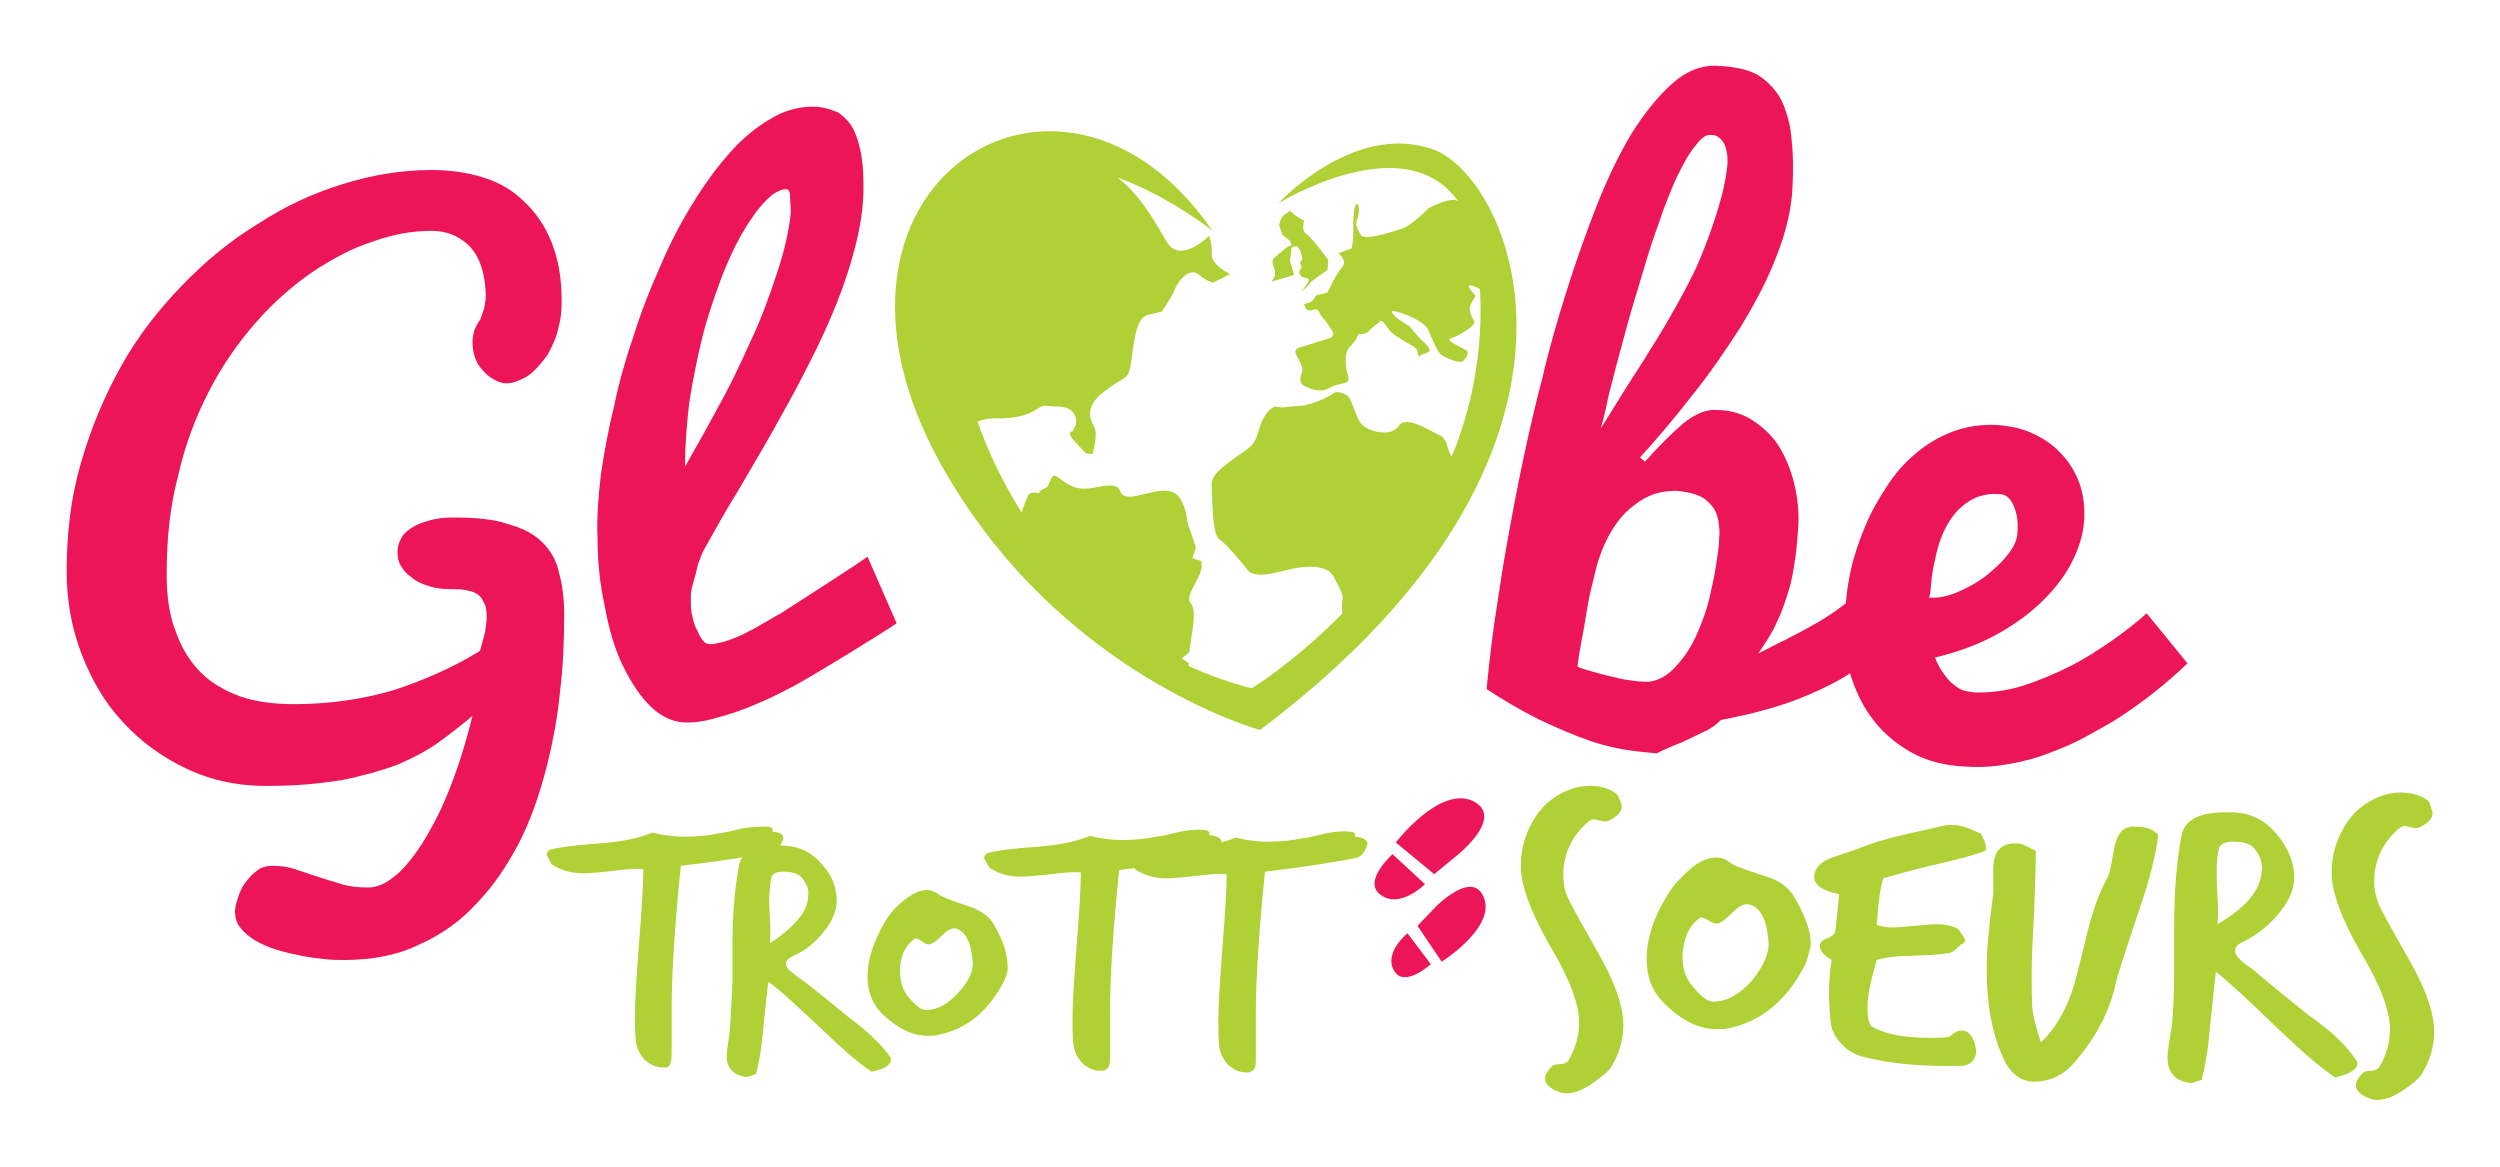 <?xml version="1.0" encoding="utf-8"?>
<!-- Generator: Adobe Illustrator 23.0.1, SVG Export Plug-In . SVG Version: 6.00 Build 0)  -->
<!DOCTYPE svg PUBLIC "-//W3C//DTD SVG 1.1//EN" "http://www.w3.org/Graphics/SVG/1.1/DTD/svg11.dtd">
<svg version="1.1" id="Layer_1" xmlns:x="http://ns.adobe.com/Extensibility/1.0/" xmlns:i="http://ns.adobe.com/AdobeIllustrator/10.0/" xmlns:graph="http://ns.adobe.com/Graphs/1.0/"
	 xmlns="http://www.w3.org/2000/svg" xmlns:xlink="http://www.w3.org/1999/xlink" x="0px" y="0px" viewBox="0 0 30 14"
	 style="enable-background:new 0 0 30 14;" xml:space="preserve">
<style type="text/css">
	.st0{fill:#EC1558;}
	.st1{fill:#AFD136;}
</style>
<g>
	<g>
		<path class="st0" d="M16.75,10.11c0,0,0.52-0.68,0.92-0.5c0.4,0.19-0.18,0.65-0.18,0.65l-0.28,0.23L16.75,10.11z"/>
		<path class="st0" d="M16.71,10.25l0.39,0.36c0,0-0.3,0.3-0.53,0.13C16.34,10.58,16.71,10.25,16.71,10.25z"/>
	</g>
	<g>
		<path class="st0" d="M17.3,11.54c0,0,0.64-0.4,0.51-0.76c-0.13-0.36-0.58,0.1-0.58,0.1l-0.22,0.23L17.3,11.54z"/>
		<path class="st0" d="M17.17,11.57l-0.28-0.37c0,0-0.29,0.23-0.16,0.45C16.85,11.86,17.17,11.57,17.17,11.57z"/>
	</g>
	<g>
		<path class="st1" d="M9.4,10.06c-0.03,0.1-0.08,0.16-0.16,0.17c-0.21,0.04-0.56,0.1-1.07,0.16c-0.07,0.69-0.11,1.26-0.11,1.72
			c0,0.17,0,0.35,0,0.51c0,0.05,0,0.09-0.01,0.12C8.04,12.8,8,12.82,7.96,12.81c-0.09,0-0.17-0.04-0.23-0.1
			c-0.06-0.07-0.09-0.14-0.1-0.22c-0.01-0.1-0.01-0.21-0.01-0.32c0-0.18,0.02-0.47,0.05-0.87c0.03-0.38,0.05-0.67,0.05-0.87
			c-0.09-0.01-0.2,0-0.36,0.02C7.19,10.47,7.07,10.48,7,10.48c-0.15,0-0.28-0.04-0.38-0.11c-0.04-0.07-0.06-0.11-0.06-0.11
			c0-0.02,0.01-0.04,0.03-0.06c0.1-0.03,0.31-0.06,0.62-0.08c0.27-0.02,0.48-0.07,0.62-0.13c0.11,0.03,0.24,0.05,0.38,0.05
			S8.49,10.03,8.62,10c0.04,0,0.13-0.02,0.29-0.06C9.03,9.92,9.13,9.92,9.2,9.92c0.06,0,0.08,0.02,0.07,0.06
			C9.36,9.99,9.4,10.01,9.4,10.06z"/>
		<path class="st1" d="M10.68,12.68c0.01,0.01,0.01,0.02,0.01,0.04c0,0.06-0.08,0.11-0.23,0.14c-0.17-0.11-0.37-0.29-0.62-0.53
			c-0.28-0.26-0.48-0.45-0.62-0.55c-0.01,0.07-0.03,0.26-0.06,0.56c-0.02,0.23-0.05,0.41-0.09,0.55c-0.01,0-0.03,0.01-0.06,0.02
			c-0.03,0.01-0.06,0.02-0.08,0.01c-0.14-0.03-0.21-0.11-0.21-0.25c0-0.04,0.01-0.1,0.02-0.17c0.01-0.08,0.02-0.13,0.02-0.15
			c0.01-0.16,0.02-0.35,0.03-0.57v-0.45c0-0.38,0.03-0.69,0.08-0.95c0.03-0.17,0.22-0.25,0.56-0.23c0.17,0.01,0.32,0.08,0.44,0.23
			c0.12,0.13,0.17,0.28,0.17,0.43c0,0.13-0.06,0.26-0.17,0.39c-0.1,0.12-0.21,0.21-0.35,0.27c-0.06,0.03-0.09,0.06-0.09,0.09
			c0,0.04,0.03,0.08,0.1,0.13c0.05,0.04,0.1,0.07,0.15,0.11c0,0,0.18,0.14,0.52,0.42C10.43,12.39,10.59,12.55,10.68,12.68z
			 M9.69,10.82c0.01-0.05,0.01-0.09,0.01-0.13c-0.01-0.06-0.04-0.11-0.08-0.16c-0.05-0.05-0.12-0.07-0.22-0.07
			c-0.08,0-0.12,0.02-0.14,0.06c-0.02,0.07-0.02,0.15-0.03,0.24c0,0.04,0,0.13,0.01,0.28c0.01,0.11,0,0.21,0,0.28
			C9.51,11.14,9.66,10.97,9.69,10.82z"/>
		<path class="st1" d="M12.05,11.77c-0.19,0.37-0.45,0.58-0.8,0.65c-0.04,0.01-0.08,0.01-0.12,0.01c-0.18,0-0.36-0.09-0.54-0.26
			c-0.12-0.12-0.18-0.27-0.18-0.45c0-0.2,0.07-0.42,0.21-0.66c0.06-0.1,0.13-0.18,0.22-0.25c0.1-0.08,0.19-0.13,0.28-0.13
			c0.05,0,0.1,0.02,0.14,0.05s0.16,0.08,0.35,0.14c0.15,0.05,0.26,0.12,0.32,0.23c0.11,0.19,0.16,0.35,0.16,0.48
			C12.1,11.64,12.08,11.71,12.05,11.77z M11.67,11.51c-0.02-0.2-0.08-0.32-0.18-0.36c-0.02-0.01-0.03-0.01-0.04-0.01
			c-0.04,0-0.09,0.03-0.14,0.08c-0.06,0.06-0.11,0.1-0.15,0.11c-0.02,0.01-0.05,0-0.09-0.03s-0.07-0.04-0.08-0.04s-0.02,0-0.02,0.01
			c-0.11,0.08-0.17,0.21-0.17,0.38c0,0.12,0.03,0.22,0.09,0.3c0.09,0.11,0.16,0.17,0.22,0.17c0.14,0,0.27-0.07,0.4-0.22
			C11.63,11.77,11.69,11.64,11.67,11.51z"/>
		<path class="st1" d="M14.66,10.11c-0.03,0.1-0.08,0.16-0.16,0.17c-0.21,0.04-0.56,0.1-1.07,0.16c-0.07,0.69-0.11,1.26-0.11,1.72
			c0,0.17,0,0.35,0,0.51c0,0.05,0,0.09-0.01,0.12c-0.02,0.04-0.05,0.06-0.1,0.06c-0.09,0-0.17-0.04-0.23-0.1
			c-0.06-0.07-0.09-0.14-0.1-0.22c-0.01-0.1-0.01-0.21-0.01-0.32c0-0.18,0.02-0.47,0.05-0.87c0.03-0.38,0.05-0.67,0.05-0.87
			c-0.09-0.01-0.2,0-0.36,0.02c-0.17,0.02-0.29,0.03-0.36,0.03c-0.15,0-0.28-0.04-0.38-0.11c-0.04-0.07-0.06-0.11-0.06-0.11
			c0-0.02,0.01-0.04,0.03-0.06c0.1-0.03,0.31-0.06,0.62-0.08c0.27-0.02,0.48-0.07,0.62-0.13c0.11,0.03,0.24,0.05,0.38,0.05
			s0.28-0.01,0.41-0.04c0.04,0,0.13-0.02,0.29-0.06c0.11-0.02,0.21-0.03,0.28-0.02c0.06,0,0.08,0.02,0.07,0.06
			C14.61,10.03,14.66,10.06,14.66,10.11z"/>
		<path class="st1" d="M16.41,10.13c-0.03,0.1-0.08,0.16-0.16,0.17c-0.21,0.04-0.56,0.1-1.07,0.16c-0.07,0.69-0.11,1.26-0.11,1.72
			c0,0.17,0,0.35,0,0.51c0,0.05,0,0.09-0.01,0.12c-0.02,0.04-0.05,0.06-0.1,0.06c-0.09,0-0.17-0.04-0.23-0.1
			c-0.06-0.07-0.09-0.14-0.1-0.22c-0.01-0.1-0.01-0.21-0.01-0.32c0-0.18,0.02-0.47,0.05-0.87c0.03-0.38,0.05-0.67,0.05-0.87
			c-0.09-0.01-0.2,0-0.36,0.02c-0.17,0.02-0.29,0.03-0.36,0.03c-0.15,0-0.28-0.04-0.38-0.11c-0.04-0.07-0.06-0.11-0.06-0.11
			c0-0.02,0.01-0.04,0.03-0.06c0.1-0.03,0.31-0.06,0.62-0.08c0.27-0.02,0.48-0.07,0.62-0.13c0.11,0.03,0.24,0.05,0.38,0.05
			s0.28-0.01,0.41-0.04c0.04,0,0.13-0.02,0.29-0.06c0.11-0.02,0.21-0.03,0.28-0.02c0.06,0,0.08,0.02,0.07,0.06
			C16.36,10.05,16.41,10.08,16.41,10.13z"/>
	</g>
	<g>
		<path class="st1" d="M19.46,9.68c0,0.06-0.05,0.12-0.16,0.17c-0.03,0.01-0.06,0.01-0.09,0c-0.05-0.01-0.08-0.02-0.08-0.02
			c-0.02,0-0.04,0.01-0.07,0.03c-0.2,0.17-0.3,0.39-0.3,0.64c0,0.09,0.01,0.18,0.05,0.26c0.01,0.04,0.15,0.29,0.41,0.75
			c0.17,0.31,0.26,0.58,0.26,0.79c0,0.18-0.05,0.35-0.15,0.51c-0.03,0.05-0.12,0.12-0.25,0.21c-0.11,0.07-0.2,0.1-0.29,0.1
			c-0.03,0-0.06-0.01-0.09-0.02c-0.11-0.04-0.16-0.1-0.16-0.16c0-0.04,0.03-0.09,0.08-0.14c0.01-0.02,0.05-0.03,0.1-0.03
			c0.05,0,0.09-0.02,0.11-0.06c0.08-0.14,0.12-0.29,0.12-0.44c0-0.21-0.11-0.52-0.35-0.92c-0.23-0.4-0.35-0.72-0.35-0.96
			c0-0.2,0.05-0.37,0.14-0.53c0.1-0.18,0.24-0.3,0.43-0.38c0.08-0.03,0.17-0.05,0.25-0.05c0.15,0,0.27,0.04,0.34,0.11
			C19.44,9.6,19.46,9.64,19.46,9.68z"/>
		<path class="st1" d="M21.66,11.58c-0.22,0.43-0.53,0.68-0.92,0.76c-0.05,0.01-0.1,0.01-0.14,0.01c-0.21,0-0.42-0.1-0.63-0.31
			c-0.14-0.14-0.21-0.31-0.21-0.53c0-0.24,0.08-0.5,0.25-0.77c0.07-0.12,0.16-0.21,0.26-0.3c0.11-0.1,0.22-0.15,0.33-0.15
			c0.06,0,0.11,0.02,0.16,0.06s0.19,0.09,0.41,0.16c0.18,0.05,0.3,0.14,0.37,0.27c0.13,0.22,0.19,0.4,0.19,0.56
			C21.71,11.43,21.69,11.51,21.66,11.58z M21.22,11.28c-0.02-0.24-0.09-0.38-0.21-0.42c-0.02-0.01-0.03-0.01-0.05-0.01
			c-0.04,0-0.1,0.03-0.17,0.1c-0.07,0.07-0.13,0.12-0.17,0.13c-0.03,0.01-0.06,0-0.11-0.03c-0.05-0.03-0.08-0.04-0.09-0.04
			s-0.02,0-0.03,0.01c-0.13,0.1-0.19,0.25-0.2,0.45c0,0.14,0.03,0.26,0.11,0.35c0.1,0.13,0.19,0.2,0.26,0.2
			c0.16,0,0.32-0.09,0.47-0.26C21.17,11.58,21.24,11.42,21.22,11.28z"/>
		<path class="st1" d="M23.8,10.22c-0.14,0.05-0.34,0.1-0.6,0.16c-0.26,0.06-0.46,0.12-0.6,0.16c-0.03,0.08-0.06,0.27-0.08,0.56
			c0.06,0.02,0.13,0.03,0.2,0.03c0.05,0,0.14-0.01,0.26-0.02s0.2-0.02,0.26-0.02c0.1,0,0.19,0.02,0.26,0.06
			c0.05,0.07,0.08,0.11,0.08,0.13s-0.01,0.04-0.04,0.05c-0.01,0-0.03,0.03-0.08,0.07c-0.03,0.03-0.07,0.04-0.11,0.04
			c-0.08,0.02-0.22,0.02-0.42,0.03c-0.17,0-0.31,0.02-0.41,0.05c-0.07,0.24-0.11,0.43-0.11,0.57c0,0.09,0.01,0.17,0.04,0.22
			c0.17,0.11,0.47,0.16,0.89,0.14c0.03,0,0.06-0.01,0.09-0.04c0.03-0.02,0.06-0.04,0.08-0.04c0.1-0.02,0.17,0.05,0.2,0.21
			c0.01,0.05,0,0.1-0.03,0.14s-0.08,0.07-0.14,0.07c-0.44,0.01-0.83-0.02-1.15-0.1c-0.1-0.02-0.2-0.07-0.28-0.15
			s-0.13-0.17-0.14-0.26c-0.03-0.28-0.03-0.53,0.01-0.76c-0.1-0.06-0.15-0.12-0.14-0.18c0-0.03,0.03-0.06,0.09-0.08
			c0.05-0.02,0.08-0.05,0.09-0.07c0.01-0.03,0.02-0.18,0.05-0.46c-0.2-0.04-0.3-0.11-0.3-0.21c0-0.09,0.07-0.17,0.19-0.22
			c0.12-0.04,0.23-0.08,0.35-0.12c0.14-0.06,0.31-0.11,0.52-0.16c0.18-0.04,0.35-0.08,0.53-0.12c0.02,0,0.04,0,0.07,0
			c0.1,0,0.21,0.04,0.35,0.11c0,0.01,0.01,0.04,0.03,0.07c0.01,0.04,0.02,0.06,0.02,0.08C23.84,10.19,23.83,10.21,23.8,10.22z"/>
		<path class="st1" d="M25.9,10.02c-0.03,0.23-0.1,0.53-0.23,0.9c-0.17,0.51-0.27,0.81-0.29,0.92c-0.08,0.33-0.24,0.62-0.47,0.89
			c-0.14,0.17-0.31,0.25-0.5,0.25c-0.16,0-0.29-0.1-0.37-0.28c-0.14-0.31-0.2-0.66-0.2-1.07c0-0.24,0.03-0.54,0.08-0.91
			c0,0.03,0-0.07,0-0.3c0-0.2,0.09-0.3,0.27-0.3c0.04,0,0.08,0.01,0.12,0.03c0.04,0.02,0.08,0.04,0.12,0.06
			c0,0.16-0.01,0.41-0.02,0.73c-0.02,0.34-0.03,0.59-0.03,0.74c0,0.16,0,0.31,0.01,0.44c0.01,0.07,0.04,0.2,0.1,0.39
			c0.16-0.15,0.28-0.35,0.37-0.6c0.03-0.08,0.09-0.31,0.18-0.69c0.07-0.28,0.15-0.51,0.24-0.67c0.03-0.05,0.05-0.13,0.07-0.26
			s0.04-0.21,0.07-0.26c0.04-0.08,0.11-0.12,0.21-0.11C25.75,9.92,25.84,9.95,25.9,10.02z"/>
		<path class="st1" d="M28.27,12.72c0.01,0.01,0.02,0.03,0.02,0.04c0,0.07-0.09,0.13-0.27,0.17c-0.19-0.13-0.43-0.34-0.72-0.62
			c-0.32-0.31-0.56-0.53-0.71-0.65c-0.01,0.08-0.03,0.3-0.07,0.66c-0.02,0.27-0.06,0.48-0.1,0.64c-0.01,0-0.03,0.01-0.07,0.02
			c-0.04,0.02-0.07,0.02-0.1,0.01c-0.16-0.03-0.24-0.13-0.24-0.3c0-0.05,0.01-0.11,0.02-0.19c0.02-0.09,0.02-0.15,0.03-0.17
			c0.02-0.19,0.03-0.41,0.03-0.67v-0.53c0-0.44,0.03-0.81,0.09-1.11c0.04-0.2,0.25-0.29,0.64-0.27c0.2,0.01,0.37,0.1,0.51,0.27
			c0.13,0.16,0.2,0.33,0.2,0.51c0,0.15-0.07,0.3-0.2,0.45c-0.11,0.13-0.25,0.24-0.41,0.32c-0.07,0.03-0.1,0.07-0.1,0.11
			s0.04,0.09,0.11,0.15c0.06,0.04,0.12,0.08,0.17,0.13c0,0,0.2,0.17,0.6,0.49C27.99,12.38,28.17,12.56,28.27,12.72z M27.13,10.53
			c0.01-0.06,0.02-0.11,0.01-0.16c-0.01-0.07-0.04-0.13-0.09-0.19C27,10.12,26.91,10.1,26.8,10.1c-0.09,0-0.14,0.02-0.17,0.07
			c-0.02,0.08-0.03,0.17-0.03,0.28c0,0.04,0,0.15,0.01,0.32c0.01,0.13,0.01,0.24,0,0.32C26.92,10.91,27.09,10.72,27.13,10.53z"/>
		<path class="st1" d="M29.19,9.76c0,0.06-0.05,0.12-0.16,0.17c-0.03,0.01-0.06,0.01-0.09,0c-0.05-0.01-0.08-0.02-0.08-0.02
			c-0.02,0-0.04,0.01-0.07,0.03c-0.2,0.17-0.3,0.39-0.3,0.64c0,0.09,0.02,0.18,0.05,0.26c0.01,0.04,0.15,0.29,0.41,0.75
			c0.17,0.31,0.26,0.58,0.26,0.79c0,0.18-0.05,0.35-0.15,0.51c-0.03,0.05-0.12,0.13-0.25,0.21c-0.11,0.07-0.2,0.1-0.29,0.1
			c-0.03,0-0.06-0.01-0.09-0.02c-0.11-0.04-0.16-0.1-0.16-0.16c0-0.04,0.03-0.09,0.08-0.14c0.01-0.02,0.05-0.03,0.1-0.03
			c0.05,0,0.09-0.02,0.11-0.06c0.08-0.14,0.12-0.29,0.12-0.44c0-0.21-0.11-0.52-0.35-0.92c-0.23-0.4-0.35-0.72-0.35-0.96
			c0-0.2,0.05-0.37,0.14-0.53c0.1-0.18,0.24-0.3,0.43-0.38c0.08-0.03,0.17-0.05,0.25-0.05c0.15,0,0.27,0.04,0.35,0.11
			C29.17,9.69,29.19,9.73,29.19,9.76z"/>
	</g>
	<g>
		<path class="st0" d="M6.51,6.51c-0.1-0.1-0.23-0.17-0.41-0.22C5.93,6.23,5.71,6.21,5.44,6.21c-0.11,0-0.21,0.01-0.3,0.04
			C5.06,6.27,4.99,6.3,4.93,6.34s-0.1,0.08-0.12,0.13c-0.03,0.05-0.04,0.1-0.04,0.16c0,0.05,0.01,0.11,0.04,0.16
			c0.03,0.05,0.07,0.1,0.13,0.14C5,6.98,5.07,7.01,5.14,7.03c0.08,0.03,0.17,0.04,0.28,0.04c0.06,0,0.11,0,0.16,0.01
			c0.05,0.01,0.1,0.02,0.13,0.04c0.04,0.02,0.07,0.05,0.09,0.1c0.03,0.04,0.04,0.1,0.04,0.18c0,0.06-0.01,0.12-0.02,0.19
			C5.8,7.66,5.78,7.74,5.76,7.81c-0.32,0.2-0.67,0.35-1.03,0.47C4.36,8.39,3.96,8.45,3.52,8.45c-0.23,0-0.45-0.03-0.63-0.09
			C2.7,8.29,2.54,8.2,2.41,8.07s-0.23-0.29-0.3-0.49C2.03,7.38,2,7.15,2,6.89C2,6.47,2.04,6.07,2.14,5.7C2.22,5.34,2.35,5,2.51,4.69
			s0.35-0.58,0.56-0.82s0.44-0.44,0.67-0.6C3.98,3.11,4.22,2.98,4.47,2.9c0.25-0.09,0.48-0.13,0.71-0.13c0.18,0,0.33,0.06,0.46,0.19
			c0.12,0.13,0.18,0.32,0.19,0.58c0,0.05-0.01,0.11-0.02,0.16C5.79,3.75,5.78,3.8,5.76,3.84C5.73,3.88,5.71,3.92,5.69,3.97
			C5.68,4.01,5.67,4.06,5.67,4.11c0,0.06,0.01,0.12,0.03,0.18C5.72,4.35,5.75,4.4,5.79,4.44c0.04,0.05,0.08,0.08,0.13,0.11
			C5.97,4.58,6.02,4.6,6.08,4.6c0.07,0,0.15-0.03,0.24-0.08C6.4,4.47,6.48,4.38,6.57,4.26C6.63,4.15,6.68,4.04,6.7,3.94
			c0.03-0.11,0.04-0.21,0.04-0.32c0-0.28-0.04-0.51-0.12-0.71S6.43,2.55,6.29,2.42C6.15,2.28,5.99,2.19,5.8,2.13
			C5.61,2.07,5.4,2.04,5.18,2.04c-0.36,0-0.72,0.06-1.07,0.17c-0.36,0.11-0.7,0.27-1.02,0.48c-0.33,0.2-0.63,0.45-0.91,0.74
			S1.65,4.04,1.45,4.4S1.09,5.14,0.97,5.56C0.85,5.97,0.8,6.4,0.8,6.86c0,0.35,0.06,0.68,0.18,0.99s0.28,0.59,0.5,0.82
			C1.69,8.9,1.95,9.09,2.25,9.23c0.3,0.14,0.64,0.21,1.01,0.2c0.32,0,0.6-0.03,0.85-0.07c0.24-0.05,0.46-0.11,0.65-0.18
			c0.19-0.08,0.36-0.17,0.5-0.27C5.4,8.81,5.54,8.7,5.67,8.59C5.61,8.83,5.54,9.08,5.45,9.32c-0.09,0.25-0.19,0.47-0.3,0.66
			c-0.11,0.2-0.23,0.36-0.35,0.48c-0.13,0.12-0.25,0.19-0.38,0.19c-0.12,0-0.22-0.01-0.32-0.04c-0.1-0.03-0.2-0.06-0.29-0.09
			s-0.18-0.06-0.27-0.09s-0.17-0.04-0.27-0.04c-0.08,0-0.15,0.02-0.2,0.07c-0.06,0.04-0.1,0.1-0.14,0.15
			c-0.04,0.06-0.06,0.12-0.08,0.18s-0.03,0.11-0.03,0.15c0,0.07,0.02,0.14,0.07,0.2C2.94,11.2,3,11.25,3.07,11.29
			c0.07,0.04,0.16,0.08,0.26,0.11s0.19,0.05,0.29,0.07c0.1,0.02,0.19,0.03,0.28,0.04s0.16,0.01,0.23,0.01
			c0.34,0,0.65-0.06,0.91-0.19c0.27-0.12,0.5-0.29,0.69-0.5c0.2-0.21,0.36-0.45,0.5-0.72s0.24-0.57,0.32-0.87
			C6.63,8.93,6.69,8.62,6.72,8.3c0.04-0.32,0.05-0.63,0.05-0.93c0-0.18-0.02-0.35-0.06-0.49C6.68,6.73,6.61,6.61,6.51,6.51z"/>
		<path class="st0" d="M9.37,7.36C9.29,7.4,9.22,7.45,9.14,7.49C9.06,7.54,8.98,7.58,8.9,7.62C8.83,7.65,8.76,7.68,8.69,7.7
			C8.62,7.72,8.56,7.73,8.51,7.73c-0.02,0-0.05-0.01-0.07-0.04C8.41,7.66,8.39,7.62,8.37,7.57C8.34,7.52,8.32,7.46,8.31,7.4
			C8.29,7.34,8.29,7.27,8.29,7.21V7.16c0-0.06,0.01-0.11,0.03-0.17c0.01-0.05,0.03-0.1,0.04-0.15C8.37,6.79,8.38,6.75,8.4,6.71
			c0.01-0.04,0.03-0.07,0.04-0.1C8.57,6.38,8.7,6.14,8.85,5.9c0.14-0.24,0.29-0.49,0.43-0.74s0.28-0.5,0.41-0.76
			c0.13-0.25,0.25-0.51,0.35-0.76s0.18-0.5,0.24-0.75c0.06-0.25,0.09-0.5,0.08-0.74c0-0.11-0.01-0.21-0.03-0.32
			c-0.02-0.1-0.05-0.2-0.09-0.28c-0.04-0.08-0.11-0.15-0.18-0.2c-0.1-0.04-0.19-0.07-0.31-0.07c-0.17,0-0.35,0.05-0.51,0.15
			c-0.17,0.1-0.33,0.23-0.48,0.4s-0.3,0.37-0.44,0.6C8.17,2.67,8.04,2.92,7.93,3.18C7.81,3.45,7.7,3.72,7.61,4.01
			C7.51,4.3,7.43,4.58,7.37,4.87C7.3,5.15,7.25,5.43,7.21,5.7C7.18,5.96,7.16,6.21,7.17,6.44c0,0.3,0.03,0.58,0.09,0.85
			C7.31,7.56,7.38,7.8,7.48,8s0.21,0.37,0.34,0.49s0.27,0.18,0.42,0.18c0.09,0,0.19-0.01,0.3-0.04c0.11-0.03,0.22-0.06,0.33-0.1
			S9.1,8.44,9.21,8.39c0.11-0.05,0.22-0.11,0.32-0.16c0.24-0.13,0.99-0.59,1.23-0.75l-0.35-0.8C10.23,6.81,9.54,7.25,9.37,7.36z
			 M8.22,5.6c0-0.25,0.02-0.5,0.05-0.76c0.04-0.26,0.09-0.51,0.15-0.76c0.06-0.25,0.14-0.48,0.22-0.7S8.81,2.97,8.9,2.81
			C9,2.64,9.09,2.51,9.18,2.42c0.09-0.1,0.18-0.15,0.26-0.15c0.02,0,0.04,0.03,0.04,0.08s0.01,0.12,0.01,0.19
			C9.47,2.77,9.41,3.02,9.32,3.29S9.13,3.84,9,4.11C8.88,4.38,8.75,4.65,8.61,4.9C8.47,5.16,8.34,5.39,8.22,5.6z"/>
		<path class="st0" d="M25.76,7.36c-0.11,0.1-0.25,0.21-0.42,0.33C25.18,7.8,25.01,7.91,24.83,8s-0.37,0.17-0.56,0.23
			c-0.19,0.06-0.37,0.08-0.54,0.08c-0.05,0-0.1-0.01-0.15-0.02s-0.09-0.04-0.13-0.07c-0.04-0.03-0.08-0.07-0.12-0.13
			c-0.04-0.05-0.08-0.12-0.11-0.2c0.25-0.06,0.48-0.14,0.69-0.25c0.21-0.11,0.4-0.24,0.56-0.39s0.29-0.31,0.38-0.48
			C24.94,6.6,25,6.42,25.01,6.24c0.01-0.16-0.01-0.31-0.06-0.45c-0.05-0.13-0.12-0.25-0.22-0.35c-0.09-0.1-0.21-0.18-0.34-0.24
			c-0.13-0.06-0.28-0.09-0.43-0.1c-0.19-0.01-0.37,0.02-0.53,0.08s-0.31,0.15-0.44,0.26c-0.13,0.11-0.25,0.24-0.35,0.4
			c-0.1,0.15-0.19,0.31-0.26,0.48s-0.13,0.34-0.17,0.52c-0.03,0.14-0.05,0.27-0.06,0.4c-0.03,0.02-0.05,0.04-0.08,0.06
			c-0.11,0.08-0.22,0.15-0.33,0.21s-0.22,0.12-0.32,0.17c-0.11,0.05-0.21,0.11-0.32,0.16c0.09-0.13,0.17-0.25,0.22-0.37
			c0.06-0.12,0.1-0.24,0.14-0.37c0.04-0.12,0.06-0.25,0.08-0.38s0.03-0.27,0.04-0.41c0.01-0.17-0.01-0.34-0.05-0.51
			c-0.04-0.16-0.1-0.31-0.18-0.44s-0.19-0.23-0.31-0.31c-0.12-0.08-0.27-0.13-0.44-0.13c-0.13-0.01-0.26,0.05-0.4,0.16
			c-0.14,0.12-0.29,0.27-0.46,0.46l-0.06-0.05c0.21-0.23,0.42-0.48,0.63-0.75c0.21-0.26,0.4-0.54,0.58-0.82
			c0.17-0.28,0.32-0.56,0.43-0.85c0.11-0.28,0.18-0.56,0.19-0.83c0.01-0.19,0.01-0.38-0.01-0.55c-0.01-0.17-0.05-0.32-0.11-0.46
			c-0.06-0.13-0.16-0.24-0.28-0.32C21,0.84,20.83,0.8,20.61,0.79C20.42,0.78,20.24,0.85,20.07,1s-0.33,0.35-0.49,0.6
			c-0.15,0.25-0.29,0.54-0.42,0.87s-0.25,0.67-0.36,1.02s-0.21,0.69-0.29,1.04c-0.09,0.34-0.16,0.65-0.22,0.93
			c-0.09,0.42-0.16,0.8-0.22,1.14c-0.06,0.34-0.1,0.64-0.14,0.89c-0.04,0.29-0.07,0.55-0.09,0.78c0.2,0.13,0.4,0.25,0.62,0.36
			c0.19,0.09,0.39,0.18,0.62,0.26c0.23,0.08,0.46,0.12,0.7,0.14l0.1,0.01C20,8.98,20.1,8.94,20.2,8.9c0.08-0.04,0.17-0.08,0.25-0.12
			c0.09-0.04,0.15-0.09,0.2-0.14c0.2-0.04,0.39-0.08,0.56-0.13c0.18-0.05,0.35-0.11,0.51-0.18c0.16-0.07,0.33-0.15,0.48-0.25l0,0
			c0.06,0.19,0.14,0.37,0.25,0.52c0.12,0.17,0.28,0.31,0.47,0.42c0.19,0.11,0.42,0.17,0.68,0.18c0.17,0.01,0.33,0,0.5-0.03
			s0.33-0.07,0.48-0.13c0.16-0.06,0.31-0.12,0.45-0.2c0.14-0.08,0.28-0.15,0.4-0.23c0.29-0.19,0.56-0.4,0.82-0.65L25.76,7.36z
			 M19.3,4.76c0.04-0.15,0.08-0.32,0.13-0.5s0.1-0.38,0.16-0.58c0.06-0.2,0.12-0.4,0.18-0.6c0.06-0.2,0.13-0.38,0.19-0.56
			c0.07-0.18,0.13-0.34,0.2-0.47c0.07-0.14,0.13-0.24,0.2-0.32c0.06-0.08,0.12-0.12,0.18-0.11c0.05,0,0.08,0.02,0.11,0.05
			s0.05,0.07,0.06,0.11s0.02,0.08,0.02,0.12s0,0.06,0,0.07c-0.02,0.2-0.07,0.4-0.13,0.59c-0.06,0.19-0.13,0.38-0.21,0.57
			c-0.08,0.19-0.18,0.37-0.28,0.55c-0.1,0.18-0.2,0.35-0.31,0.52c-0.1,0.17-0.21,0.33-0.31,0.49C19.39,4.85,19.3,5,19.21,5.14
			C19.24,5.04,19.27,4.91,19.3,4.76z M20.59,6.8c-0.02,0.13-0.05,0.26-0.08,0.39c-0.03,0.13-0.08,0.26-0.13,0.38
			c-0.05,0.12-0.11,0.23-0.18,0.32s-0.14,0.17-0.22,0.22s-0.17,0.08-0.26,0.07c-0.08,0-0.17-0.02-0.25-0.03
			c-0.09-0.02-0.17-0.04-0.25-0.06c-0.1-0.03-0.2-0.05-0.29-0.09c0.01-0.1,0.03-0.21,0.05-0.32c0.02-0.1,0.04-0.21,0.06-0.34
			c0.02-0.13,0.05-0.27,0.09-0.42c0.04-0.19,0.1-0.35,0.17-0.48s0.15-0.24,0.24-0.32c0.09-0.08,0.18-0.14,0.28-0.18
			s0.2-0.05,0.3-0.05c0.11,0.01,0.2,0.03,0.27,0.06c0.07,0.03,0.12,0.08,0.16,0.13c0.04,0.05,0.06,0.11,0.07,0.17
			c0.01,0.07,0.02,0.13,0.01,0.21C20.63,6.55,20.61,6.67,20.59,6.8z M23.18,6.94c0.01-0.09,0.03-0.18,0.05-0.27
			c0.02-0.09,0.05-0.19,0.09-0.28s0.09-0.17,0.15-0.24c0.06-0.07,0.14-0.13,0.22-0.17c0.09-0.04,0.19-0.06,0.31-0.05
			c0.07,0,0.12,0.05,0.16,0.13c0.04,0.09,0.06,0.19,0.05,0.32c0,0.09-0.04,0.18-0.12,0.28c-0.07,0.09-0.17,0.18-0.27,0.26
			C23.71,7,23.6,7.06,23.48,7.11s-0.23,0.07-0.33,0.06C23.17,7.1,23.17,7.03,23.18,6.94z"/>
	</g>
	<g>
		<g>
			<path class="st1" d="M17.04,4.27L17.04,4.27C17.05,4.29,17.05,4.28,17.04,4.27z"/>
		</g>
		<g>
			<path class="st1" d="M15.3,3.31l-0.04,0.07l0.1-0.03l0.17-0.05l-0.05-0.17c0,0,0.01-0.09,0.02-0.16l0.06-0.02L15.6,3l0.03,0.1
				L15.6,3.16l0.02,0.05l-0.03,0.05c0,0,0,0.07,0.09,0.08c0.09,0-0.08,0.17-0.08,0.17s0.1-0.07,0.11-0.1
				c0.01-0.03,0.22-0.17,0.22-0.17V3.23l0.01-0.11c0,0-0.19-0.26-0.26-0.31c-0.07-0.04-0.03-0.16-0.03-0.16l-0.1-0.06l-0.07-0.06
				c0,0,0,0-0.06,0.04S15.35,2.7,15.35,2.7l0.04,0.12l0.09,0.07l0.02,0.06c-0.03-0.02-0.12,0.07-0.12,0.07s-0.08,0.06-0.1,0.09
				c-0.03,0.03,0.02,0.13,0.02,0.13L15.3,3.31z"/>
		</g>
		<g>
			<path class="st1" d="M17.19,1.79c-0.95-0.33-1.85,0.65-1.85,0.65s1.52-0.94,2.16-0.02c-0.01-0.01-0.02-0.01-0.03-0.02
				c-0.11-0.02-0.33,0.1-0.33,0.1s-0.2,0.21-0.33,0.25s-0.44,0.14-0.48,0.07c-0.03-0.05-0.07-0.11-0.05-0.17
				c0-0.01,0.01-0.02,0.01-0.03c0.03-0.08,0.02-0.21-0.02-0.16c-0.04,0.04-0.03,0.39-0.03,0.39l-0.02,0.13l-0.16,0.06
				c0,0,0.11,0.08,0.05,0.16c-0.07,0.08-0.13,0.21-0.13,0.21l-0.05,0.1l-0.07,0.02L15.8,3.54l-0.06,0.08l-0.09,0.03
				c0,0,0.01,0.1,0.1,0.07s0.07,0.04,0.12,0.09s0.09,0.12,0.09,0.12s0.09,0.1-0.01,0.13c-0.1,0.03-0.32,0.1-0.32,0.1
				s-0.11,0.01-0.08,0.09c0.04,0.08,0.1,0.16,0.07,0.23c-0.03,0.08-0.02,0.13,0.05,0.16c0.07,0.03,0.18,0.08,0.29,0.01
				c0.11-0.06,0.24-0.03,0.22-0.12c-0.02-0.08-0.07-0.28,0.02-0.37c0.09-0.09,0.1-0.15,0.1-0.15s0.09,0.01,0.13-0.04
				c0.04-0.05,0.12-0.1,0.12-0.1s0.01-0.06,0.07,0.02s0.07,0.1,0.13,0.14s0.2,0.12,0.2,0.12L17,4.19l0.02,0.07
				c0,0,0.01,0.02,0.01,0.03c-0.01-0.03,0.08-0.05,0.08-0.05l0.05-0.03c0,0,0-0.04-0.08-0.11s-0.16-0.18-0.16-0.18l-0.14-0.09
				c0,0-0.16-0.13-0.02-0.09c0.15,0.04,0.34,0.13,0.38,0.22c0.04,0.09,0.1,0.26,0.16,0.3c0.06,0.04,0.21,0.11,0.26,0.07
				c0.04-0.04,0.08-0.1,0.03-0.13s-0.26-0.12-0.18-0.14s0.32-0.16,0.28-0.21c-0.04-0.05-0.06-0.13-0.05-0.17s0.07-0.13,0.07-0.13
				s-0.16-0.16-0.04-0.12c0.03,0.01,0.06,0.02,0.09,0.04c0.04,0.75-0.1,1.43-0.34,2.01c-0.02-0.03-0.03-0.06-0.04-0.09
				c-0.03-0.1-0.04-0.14-0.13-0.18C17.16,5.17,16.9,5,16.8,5.09c0,0-0.05,0.1-0.18,0.1c-0.13,0-0.27-0.05-0.32-0.16
				c-0.05-0.11-0.07-0.18-0.1-0.24c-0.02-0.06-0.15-0.11-0.2-0.07s-0.25,0.14-0.4,0.15s-0.21,0.02-0.21,0.02L15.3,4.88
				c0,0-0.08,0.02-0.15,0.16s-0.04,0.26-0.21,0.37c-0.17,0.12-0.41,0.27-0.4,0.4c0.01,0.12,0,0.6,0.09,0.66s0.29,0.3,0.34,0.37
				c0.05,0.06,0.16,0.08,0.39,0.02c0.22-0.06,0.56-0.12,0.65,0.07c0.09,0.18,0.11,0.2,0.1,0.27c-0.01,0.06-0.01,0.13,0,0.16
				c-0.58,0.59-1.09,0.9-1.09,0.9c-0.27-0.07-0.52-0.16-0.76-0.27l0.01-0.03L14.18,7.9l0.09-0.07c0,0,0.02-0.13,0.04-0.27
				c0.02-0.14,0.03-0.26-0.02-0.32c-0.05-0.06,0-0.14,0.08-0.29s0.04-0.22,0.04-0.22l-0.1-0.03l0.04-0.13c0,0-0.02-0.07-0.07-0.21
				c-0.06-0.14-0.02-0.22-0.12-0.38c-0.1-0.16-0.33-0.07-0.52-0.03c-0.19,0.04-0.19-0.05-0.21-0.08c-0.02-0.03-0.06-0.07-0.29-0.02
				s-0.33-0.04-0.44-0.12s-0.08,0.1-0.16,0.13s-0.07,0.06-0.07,0.06s-0.1-0.03-0.13,0.02c-0.02,0.04-0.07,0.17-0.08,0.21
				c-0.22-0.35-0.4-0.72-0.53-1.09c0.05-0.02,0.12-0.04,0.21-0.04c0.49,0.01,0.5-0.17,0.62-0.15s0.26-0.02,0.33,0.1
				s-0.03,0.19-0.01,0.2c0.01,0.01-0.11-0.01,0.02,0.13c0.13,0.14,0.13,0.14,0.13,0.14l0.08,0.01c0,0,0.07-0.24,0.02-0.33
				c-0.05-0.09-0.12-0.24,0.12-0.42c0.24-0.19,0.27-0.13,0.31-0.28s0.04-0.6,0.21-0.64s0.17-0.04,0.17-0.04s0.12-0.17,0.15-0.25
				c0.03-0.09,0.17-0.29,0.29-0.2c0.12,0.1,0.18,0.1,0.18,0.1l0.2-0.1c0,0-0.22-0.11-0.22-0.23c0.01-0.13-0.03-0.23-0.03-0.23
				S14.16,3.18,14,2.9c-0.16-0.27-0.31-0.55-0.59-0.77c0.63,0.23,1.14,0.64,1.14,0.64c-1.81-2.64-5.12-0.55-3.26,2.8
				c1.41,2.53,3.83,3.19,3.83,3.19C19.6,5.39,18.14,2.12,17.19,1.79z"/>
		</g>
	</g>
</g>
</svg>
